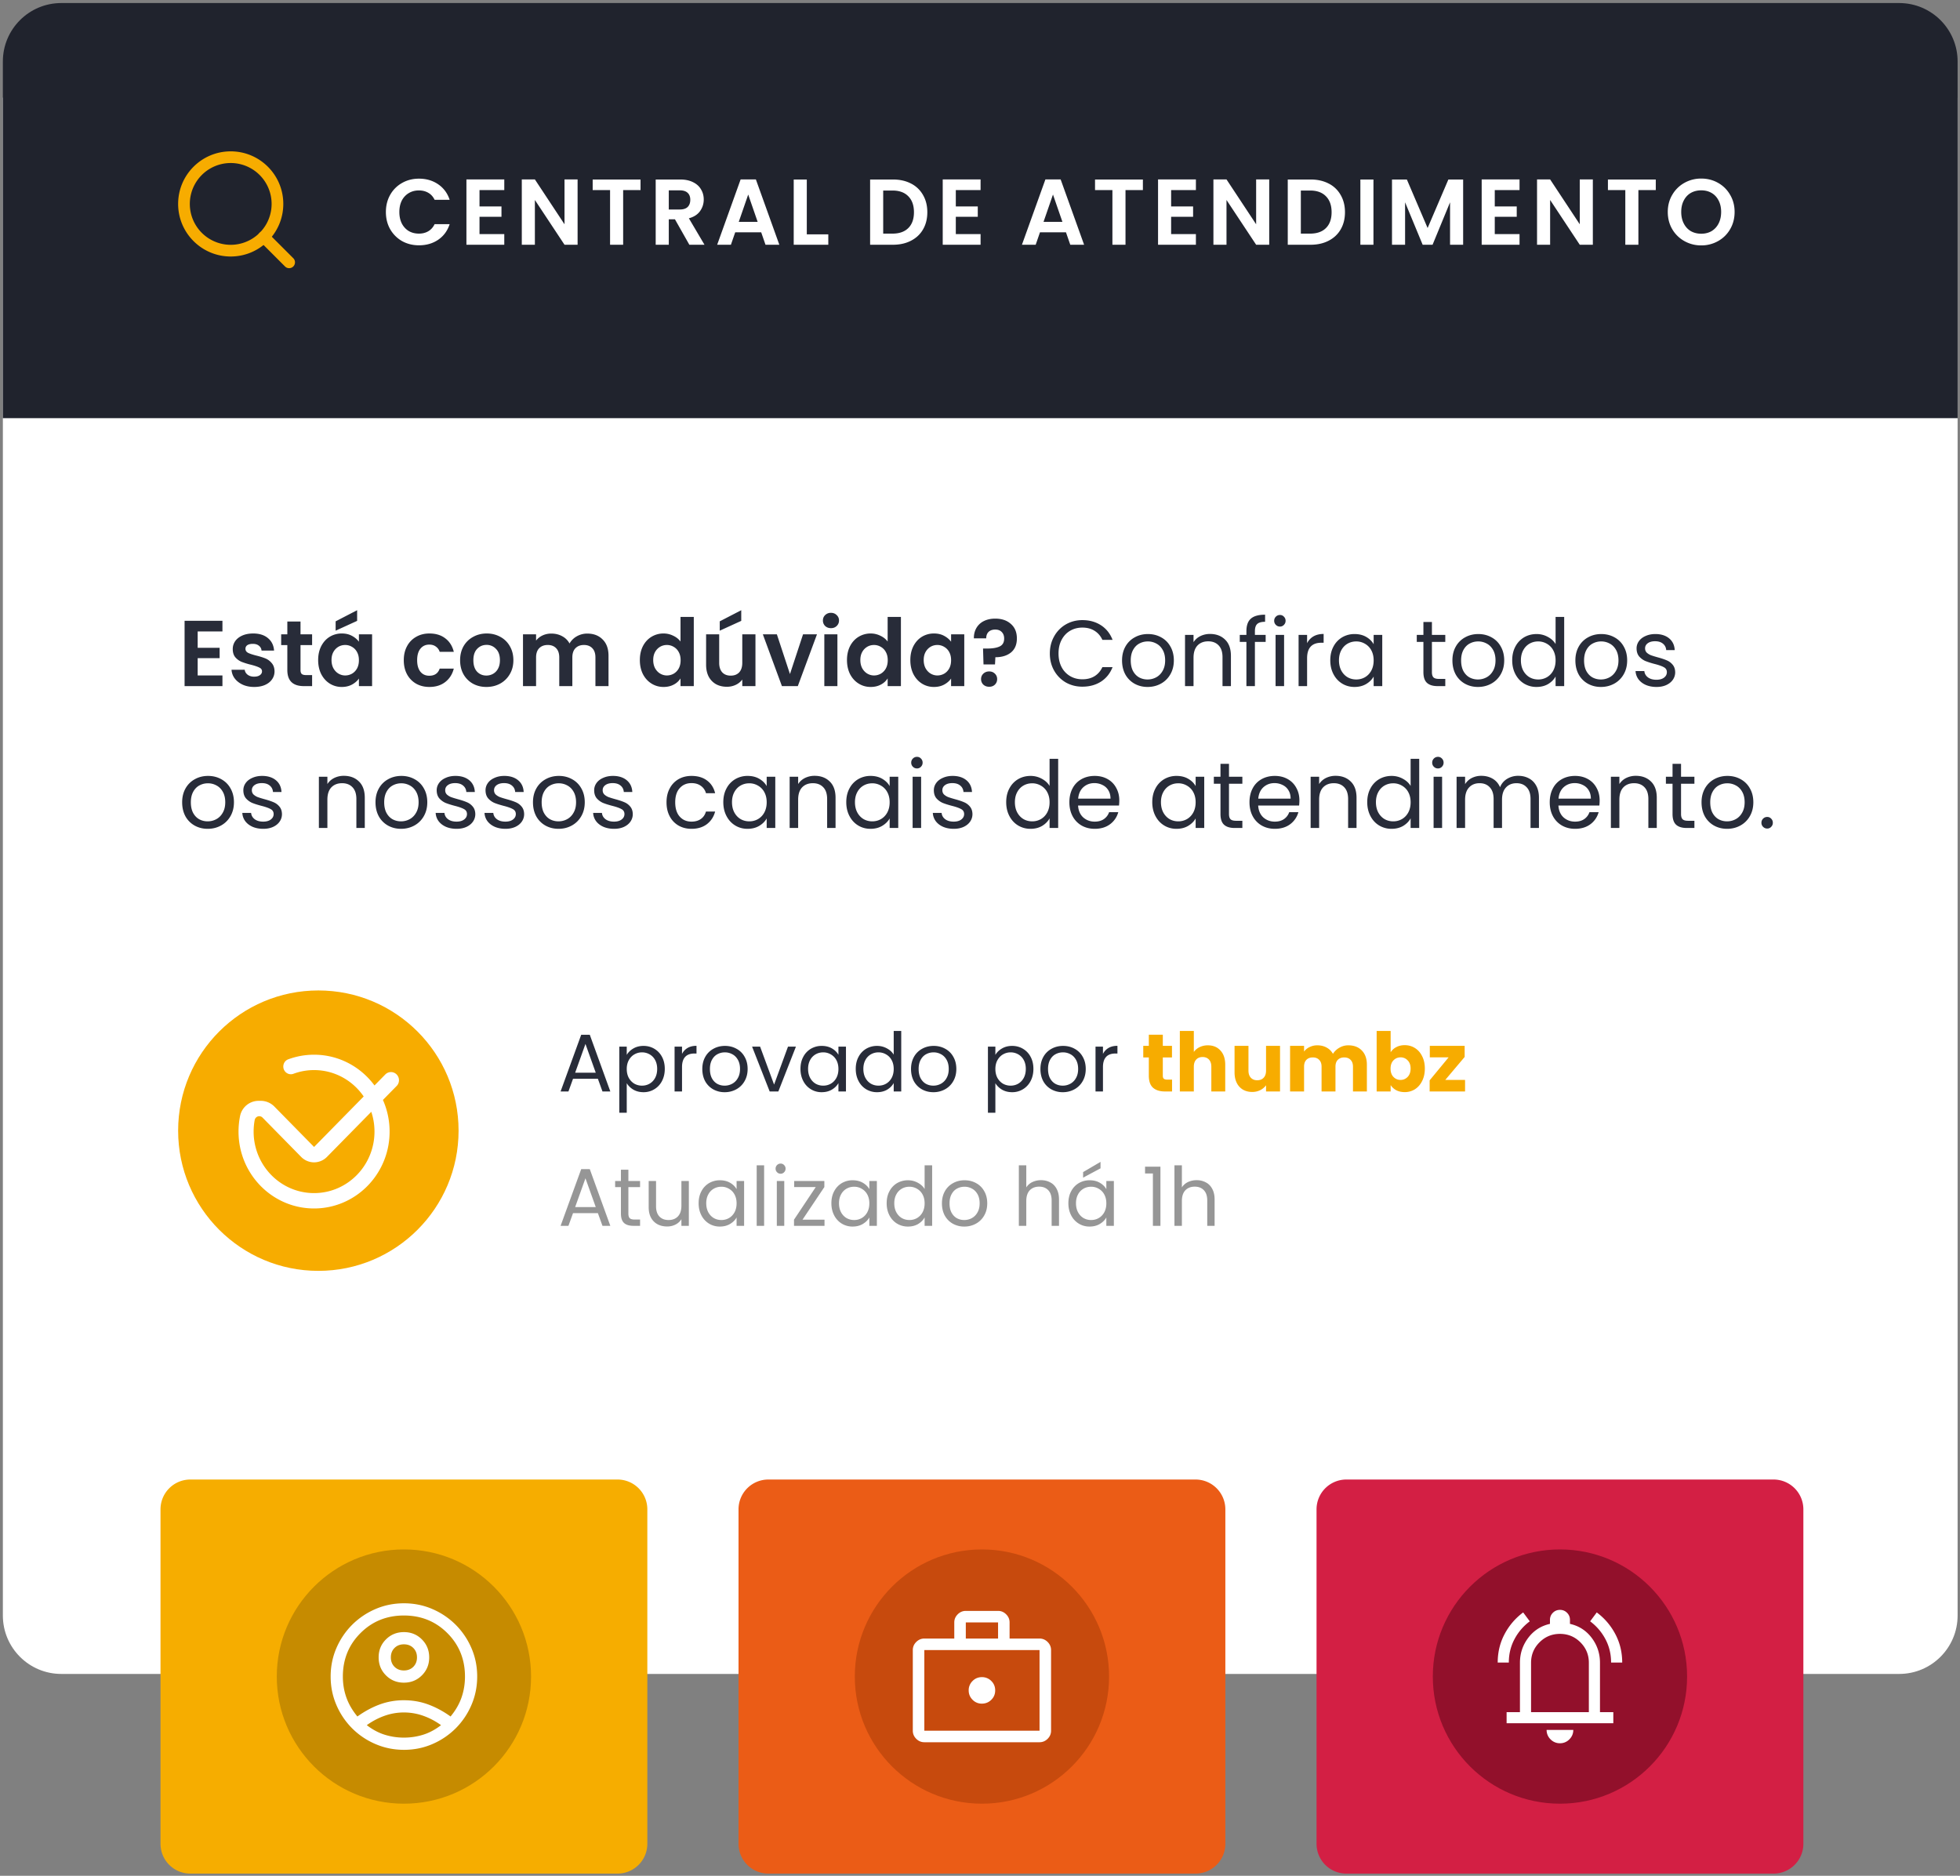 <svg xmlns="http://www.w3.org/2000/svg" width="373" height="357" fill="none"><rect width="100%" height="100%" fill="#808080" stroke="none"/><path fill="#fff" d="M.545 18.579h372V307.46c0 6.141-4.978 11.119-11.118 11.119H11.663c-6.14 0-11.118-4.978-11.118-11.119z"></path><path fill="#20232D" d="M.545 11.697C.545 5.557 5.523.58 11.663.58h349.764c6.14 0 11.118 4.978 11.118 11.118V79.58h-372z"></path><path fill="#fff" d="M323.755 46.703a6.44 6.44 0 0 1-3.202-.818 6.13 6.13 0 0 1-2.312-2.26q-.854-1.458-.854-3.29 0-1.815.854-3.256a6.1 6.1 0 0 1 2.312-2.277 6.44 6.44 0 0 1 3.202-.818q1.761 0 3.202.818a5.96 5.96 0 0 1 2.295 2.277q.854 1.44.854 3.256 0 1.832-.854 3.29a6 6 0 0 1-2.295 2.26 6.43 6.43 0 0 1-3.202.818m0-2.223q1.121 0 1.975-.498a3.54 3.54 0 0 0 1.334-1.46q.48-.942.481-2.187 0-1.245-.481-2.17-.48-.945-1.334-1.441-.854-.5-1.975-.499-1.12 0-1.992.498-.854.5-1.334 1.441-.48.925-.481 2.17 0 1.245.481 2.189.48.943 1.334 1.459.872.498 1.992.498M315.106 34.162v2.01h-3.309v10.407h-2.49V36.172h-3.309v-2.01zM303.128 46.579h-2.49l-5.64-8.521v8.52h-2.49V34.145h2.49l5.64 8.539v-8.539h2.49zM284.463 36.172v3.113h4.181v1.975h-4.181v3.29h4.714v2.029h-7.204V34.144h7.204v2.028zM278.444 34.162v12.417h-2.49v-8.077l-3.327 8.077h-1.886l-3.344-8.077v8.077h-2.491V34.162h2.829l3.949 9.233 3.949-9.233zM261.377 34.162v12.417h-2.49V34.162zM249.409 34.162q1.957 0 3.433.765a5.37 5.37 0 0 1 2.295 2.188q.819 1.406.819 3.273t-.819 3.273q-.8 1.388-2.295 2.153-1.476.765-3.433.765h-4.341V34.162zm-.089 10.3q1.957 0 3.024-1.068 1.068-1.066 1.068-3.006t-1.068-3.024q-1.067-1.103-3.024-1.103h-1.761v8.2zM241.54 46.579h-2.49l-5.64-8.521v8.52h-2.49V34.145h2.49l5.64 8.539v-8.539h2.49zM222.873 36.172v3.113h4.181v1.975h-4.181v3.29h4.715v2.029h-7.205V34.144h7.205v2.028zM217.499 34.162v2.01h-3.309v10.407h-2.491V36.172h-3.308v-2.01zM202.861 44.213h-4.945l-.819 2.366h-2.615l4.466-12.435h2.899l4.465 12.435h-2.632zm-.676-1.992-1.796-5.195-1.797 5.194zM181.897 36.172v3.113h4.18v1.975h-4.18v3.29h4.714v2.029h-7.205V34.144h7.205v2.028zM169.929 34.162q1.957 0 3.433.765a5.4 5.4 0 0 1 2.295 2.188q.818 1.406.818 3.273t-.818 3.273q-.801 1.388-2.295 2.153-1.476.765-3.433.765h-4.341V34.162zm-.089 10.3q1.956 0 3.024-1.068 1.067-1.066 1.067-3.006t-1.067-3.024q-1.068-1.103-3.024-1.103h-1.762v8.2zM153.539 44.604h4.092v1.975h-6.582V34.162h2.49zM144.861 44.213h-4.945l-.819 2.366h-2.615l4.466-12.435h2.899l4.465 12.435h-2.632zm-.676-1.992-1.796-5.195-1.797 5.194zM131.187 46.579l-2.739-4.839h-1.174v4.839h-2.491V34.162h4.661q1.441 0 2.455.516 1.014.498 1.512 1.37.516.854.516 1.92 0 1.228-.712 2.224-.711.979-2.117 1.352l2.971 5.035zm-3.913-6.707h2.081q1.014 0 1.512-.48.498-.498.498-1.37 0-.855-.498-1.316-.498-.48-1.512-.48h-2.081zM121.899 34.162v2.01h-3.309v10.407h-2.49V36.172h-3.309v-2.01zM109.921 46.579h-2.49l-5.64-8.521v8.52h-2.49V34.145h2.49l5.64 8.539v-8.539h2.49zM91.254 36.172v3.113h4.18v1.975h-4.18v3.29h4.714v2.029h-7.204V34.144h7.204v2.028zM73.438 40.353q0-1.833.818-3.274a5.9 5.9 0 0 1 2.26-2.259q1.44-.818 3.219-.818 2.081 0 3.647 1.067 1.565 1.068 2.188 2.953h-2.864q-.427-.89-1.21-1.334-.765-.445-1.779-.445-1.085 0-1.939.516a3.5 3.5 0 0 0-1.316 1.423q-.463.925-.463 2.17 0 1.228.463 2.17.48.927 1.316 1.442.854.498 1.94.498 1.013 0 1.778-.445.783-.462 1.21-1.352h2.864q-.622 1.905-2.188 2.971-1.548 1.05-3.647 1.05-1.78 0-3.22-.8a6.1 6.1 0 0 1-2.26-2.26q-.817-1.44-.817-3.273"></path><path fill="#F7AC00" fill-rule="evenodd" d="M43.907 31.026a7.783 7.783 0 1 0 0 15.566 7.783 7.783 0 0 0 0-15.566M33.9 38.81c0-5.526 4.48-10.006 10.007-10.006s10.007 4.48 10.007 10.006c0 5.527-4.48 10.007-10.007 10.007S33.9 44.336 33.9 38.809" clip-rule="evenodd"></path><path fill="#F7AC00" fill-rule="evenodd" d="M49.404 44.305a1.11 1.11 0 0 1 1.572 0l4.837 4.836a1.112 1.112 0 0 1-1.573 1.573l-4.836-4.837a1.11 1.11 0 0 1 0-1.572" clip-rule="evenodd"></path><path fill="#282C39" d="M336.314 157.686q-.462 0-.783-.321a1.07 1.07 0 0 1-.32-.782q0-.463.32-.783.321-.32.783-.32.444 0 .747.32.32.32.32.783 0 .462-.32.782a.99.99 0 0 1-.747.321M328.671 157.739q-1.37 0-2.491-.623a4.53 4.53 0 0 1-1.743-1.761q-.623-1.156-.623-2.668 0-1.494.641-2.633a4.46 4.46 0 0 1 1.779-1.761q1.12-.623 2.508-.623t2.508.623a4.37 4.37 0 0 1 1.762 1.743q.657 1.139.658 2.651 0 1.512-.676 2.668a4.6 4.6 0 0 1-1.797 1.761q-1.139.623-2.526.623m0-1.423q.872 0 1.637-.409.765-.41 1.227-1.228.48-.817.48-1.992 0-1.174-.462-1.993-.462-.817-1.21-1.209a3.3 3.3 0 0 0-1.619-.409q-.89 0-1.636.409-.73.392-1.174 1.209-.445.819-.445 1.993 0 1.191.427 2.01.445.819 1.174 1.227.73.392 1.601.392M319.913 149.164v5.746q0 .713.303 1.014.302.285 1.049.285h1.192v1.37h-1.459q-1.352 0-2.028-.623t-.676-2.046v-5.746h-1.263v-1.334h1.263v-2.455h1.619v2.455h2.544v1.334zM311.31 147.652q1.78 0 2.882 1.085 1.103 1.068 1.103 3.096v5.746h-1.601v-5.515q0-1.459-.729-2.224-.73-.782-1.993-.782-1.28 0-2.045.8-.748.801-.748 2.331v5.39h-1.618v-9.749h1.618v1.388a3.2 3.2 0 0 1 1.299-1.156 4.1 4.1 0 0 1 1.832-.41M304.423 152.331q0 .462-.053.978h-7.792q.09 1.441.979 2.26.907.8 2.188.8 1.05 0 1.743-.48.713-.498.996-1.317h1.744a4.23 4.23 0 0 1-1.566 2.295q-1.174.872-2.917.872-1.387 0-2.491-.623a4.45 4.45 0 0 1-1.708-1.761q-.622-1.156-.622-2.668t.605-2.651a4.2 4.2 0 0 1 1.69-1.743q1.103-.623 2.526-.623 1.387 0 2.455.605a4.1 4.1 0 0 1 1.636 1.672q.587 1.05.587 2.384m-1.672-.338q0-.925-.409-1.583a2.57 2.57 0 0 0-1.121-1.014 3.34 3.34 0 0 0-1.547-.356q-1.228 0-2.1.783-.853.783-.978 2.17zM288.922 147.652q1.139 0 2.028.481.89.462 1.406 1.405t.516 2.295v5.746h-1.601v-5.515q0-1.459-.73-2.224-.71-.782-1.939-.782-1.263 0-2.01.818-.747.801-.747 2.33v5.373h-1.601v-5.515q0-1.459-.73-2.224-.71-.782-1.939-.782-1.263 0-2.01.818-.747.801-.747 2.33v5.373h-1.619v-9.749h1.619v1.406q.48-.765 1.281-1.174a3.96 3.96 0 0 1 1.797-.41q1.227 0 2.17.552.943.55 1.405 1.619a3.2 3.2 0 0 1 1.352-1.601 4 4 0 0 1 2.099-.57M273.658 146.247q-.463 0-.783-.32a1.06 1.06 0 0 1-.32-.783q0-.462.32-.783.32-.32.783-.32a1 1 0 0 1 .747.32q.32.321.32.783t-.32.783a1 1 0 0 1-.747.32m.782 1.583v9.749h-1.618v-9.749zM260.195 152.669q0-1.494.605-2.615a4.4 4.4 0 0 1 1.655-1.761q1.067-.623 2.383-.623 1.139 0 2.117.534.98.516 1.495 1.37v-5.159h1.636v13.164h-1.636v-1.832q-.481.871-1.424 1.441-.942.55-2.205.551a4.5 4.5 0 0 1-2.366-.64q-1.05-.64-1.655-1.797t-.605-2.633m8.255.018q0-1.104-.445-1.921a3.07 3.07 0 0 0-1.21-1.246 3.2 3.2 0 0 0-1.654-.444q-.908 0-1.655.426-.747.427-1.192 1.246-.444.818-.444 1.921 0 1.12.444 1.957.445.817 1.192 1.263.747.427 1.655.427a3.27 3.27 0 0 0 1.654-.427q.765-.445 1.21-1.263.444-.837.445-1.939M254.172 147.652q1.779 0 2.882 1.085 1.102 1.068 1.102 3.096v5.746h-1.601v-5.515q0-1.459-.729-2.224-.729-.782-1.992-.782-1.281 0-2.046.8-.747.801-.747 2.331v5.39h-1.619v-9.749h1.619v1.388q.48-.747 1.298-1.156a4.1 4.1 0 0 1 1.833-.41M247.285 152.331q0 .462-.054.978h-7.791q.088 1.441.978 2.26.907.8 2.188.8 1.05 0 1.743-.48.712-.498.997-1.317h1.743a4.24 4.24 0 0 1-1.565 2.295q-1.175.872-2.918.872-1.388 0-2.49-.623a4.43 4.43 0 0 1-1.708-1.761q-.623-1.156-.623-2.668t.605-2.651a4.2 4.2 0 0 1 1.69-1.743q1.102-.623 2.526-.623 1.387 0 2.455.605a4.1 4.1 0 0 1 1.637 1.672q.587 1.05.587 2.384m-1.672-.338q0-.925-.41-1.583a2.57 2.57 0 0 0-1.12-1.014 3.35 3.35 0 0 0-1.548-.356q-1.227 0-2.099.783-.854.783-.979 2.17zM233.884 149.164v5.746q0 .713.302 1.014.303.285 1.05.285h1.192v1.37h-1.459q-1.352 0-2.028-.623t-.676-2.046v-5.746h-1.263v-1.334h1.263v-2.455h1.619v2.455h2.544v1.334zM219.283 152.669q0-1.494.605-2.615a4.4 4.4 0 0 1 1.654-1.761 4.6 4.6 0 0 1 2.366-.623q1.282 0 2.224.552.943.551 1.406 1.387v-1.779h1.636v9.749h-1.636v-1.815q-.481.855-1.441 1.424-.943.55-2.206.551-1.299 0-2.349-.64-1.049-.64-1.654-1.797t-.605-2.633m8.255.018q0-1.104-.445-1.921a3.07 3.07 0 0 0-1.21-1.246 3.2 3.2 0 0 0-1.654-.444q-.908 0-1.655.426-.747.427-1.192 1.246-.444.818-.444 1.921 0 1.12.444 1.957.445.817 1.192 1.263.747.427 1.655.427a3.27 3.27 0 0 0 1.654-.427q.765-.445 1.21-1.263.444-.837.445-1.939M213.009 152.331q0 .462-.053.978h-7.792q.089 1.441.979 2.26.906.8 2.188.8 1.05 0 1.743-.48.712-.498.996-1.317h1.744a4.23 4.23 0 0 1-1.566 2.295q-1.174.872-2.917.872-1.388 0-2.491-.623a4.44 4.44 0 0 1-1.708-1.761q-.622-1.156-.622-2.668t.605-2.651a4.2 4.2 0 0 1 1.69-1.743q1.103-.623 2.526-.623 1.387 0 2.455.605a4.1 4.1 0 0 1 1.636 1.672q.587 1.05.587 2.384m-1.672-.338q0-.925-.409-1.583a2.57 2.57 0 0 0-1.121-1.014 3.34 3.34 0 0 0-1.547-.356q-1.228 0-2.1.783-.853.783-.978 2.17zM191.486 152.669q0-1.494.605-2.615a4.4 4.4 0 0 1 1.655-1.761q1.067-.623 2.383-.623 1.139 0 2.117.534.98.516 1.495 1.37v-5.159h1.636v13.164h-1.636v-1.832q-.481.871-1.424 1.441-.942.55-2.205.551a4.5 4.5 0 0 1-2.366-.64q-1.05-.64-1.655-1.797t-.605-2.633m8.255.018q0-1.104-.445-1.921a3.07 3.07 0 0 0-1.21-1.246 3.2 3.2 0 0 0-1.654-.444q-.908 0-1.655.426-.747.427-1.192 1.246-.444.818-.444 1.921 0 1.12.444 1.957.445.817 1.192 1.263.747.427 1.655.427a3.27 3.27 0 0 0 1.654-.427q.765-.445 1.21-1.263.445-.837.445-1.939M181.506 157.739q-1.12 0-2.01-.374-.89-.39-1.405-1.067a2.9 2.9 0 0 1-.57-1.583h1.673q.07.729.676 1.192.622.462 1.619.462.924 0 1.458-.409.534-.41.534-1.032 0-.64-.569-.943-.57-.32-1.761-.622-1.086-.285-1.779-.569a3.4 3.4 0 0 1-1.175-.872q-.48-.587-.48-1.53 0-.747.445-1.37.444-.623 1.263-.978.818-.374 1.868-.374 1.619 0 2.615.818.996.819 1.067 2.242h-1.619q-.053-.765-.622-1.228-.552-.462-1.495-.462-.871 0-1.387.374-.516.373-.516.978 0 .48.302.8.321.303.783.499.48.177 1.317.409 1.05.285 1.707.569.659.267 1.121.818.48.552.498 1.441 0 .8-.445 1.441-.444.64-1.263 1.014-.8.356-1.85.356M174.513 146.247q-.462 0-.783-.32a1.07 1.07 0 0 1-.32-.783q0-.462.32-.783.321-.32.783-.32.446 0 .747.32.32.321.32.783t-.32.783a.99.99 0 0 1-.747.32m.783 1.583v9.749h-1.619v-9.749zM161.051 152.669q0-1.494.605-2.615a4.4 4.4 0 0 1 1.654-1.761 4.6 4.6 0 0 1 2.366-.623q1.28 0 2.224.552.942.551 1.405 1.387v-1.779h1.637v9.749h-1.637v-1.815q-.48.855-1.441 1.424-.942.55-2.206.551-1.298 0-2.348-.64t-1.654-1.797q-.606-1.157-.605-2.633m8.254.018q0-1.104-.445-1.921a3.06 3.06 0 0 0-1.209-1.246 3.2 3.2 0 0 0-1.655-.444q-.907 0-1.654.426-.747.427-1.192 1.246-.445.818-.445 1.921 0 1.12.445 1.957.444.817 1.192 1.263a3.27 3.27 0 0 0 1.654.427q.908 0 1.655-.427.765-.445 1.209-1.263.445-.837.445-1.939M155.025 147.652q1.78 0 2.882 1.085 1.103 1.068 1.103 3.096v5.746h-1.601v-5.515q0-1.459-.729-2.224-.73-.782-1.993-.782-1.281 0-2.046.8-.747.801-.747 2.331v5.39h-1.619v-9.749h1.619v1.388q.48-.747 1.299-1.156a4.1 4.1 0 0 1 1.832-.41M137.65 152.669q0-1.494.605-2.615a4.4 4.4 0 0 1 1.655-1.761 4.6 4.6 0 0 1 2.366-.623q1.281 0 2.223.552.943.551 1.406 1.387v-1.779h1.636v9.749h-1.636v-1.815q-.481.855-1.441 1.424-.943.55-2.206.551-1.3 0-2.348-.64-1.05-.64-1.655-1.797t-.605-2.633m8.255.018q0-1.104-.445-1.921a3.07 3.07 0 0 0-1.21-1.246 3.2 3.2 0 0 0-1.654-.444q-.907 0-1.655.426-.747.427-1.191 1.246-.445.818-.445 1.921 0 1.12.445 1.957.444.817 1.191 1.263.748.427 1.655.427a3.27 3.27 0 0 0 1.654-.427q.765-.445 1.21-1.263.445-.837.445-1.939M126.844 152.687q0-1.512.605-2.633a4.35 4.35 0 0 1 1.672-1.761q1.084-.623 2.473-.623 1.796 0 2.953.872 1.173.871 1.547 2.419h-1.743a2.5 2.5 0 0 0-.979-1.405q-.711-.516-1.778-.516-1.389 0-2.242.961-.854.942-.854 2.686 0 1.76.854 2.722.853.96 2.242.96 1.067 0 1.778-.498t.979-1.423h1.743q-.391 1.494-1.565 2.402-1.174.89-2.935.889-1.389 0-2.473-.623a4.35 4.35 0 0 1-1.672-1.761q-.606-1.138-.605-2.668M116.864 157.739q-1.12 0-2.01-.374-.89-.39-1.406-1.067a2.88 2.88 0 0 1-.569-1.583h1.672q.072.729.676 1.192.623.462 1.619.462.925 0 1.459-.409.533-.41.533-1.032 0-.64-.569-.943-.569-.32-1.761-.622-1.084-.285-1.779-.569a3.4 3.4 0 0 1-1.174-.872q-.48-.587-.48-1.53 0-.747.444-1.37.445-.623 1.263-.978.82-.374 1.868-.374 1.62 0 2.615.818.996.819 1.068 2.242h-1.619q-.053-.765-.623-1.228-.551-.462-1.494-.462-.872 0-1.388.374-.516.373-.516.978 0 .48.303.8.32.303.783.499.48.177 1.316.409 1.05.285 1.708.569.658.267 1.121.818.48.552.498 1.441a2.47 2.47 0 0 1-.445 1.441q-.446.64-1.263 1.014-.801.356-1.85.356M106.284 157.739q-1.37 0-2.49-.623a4.5 4.5 0 0 1-1.744-1.761q-.622-1.156-.622-2.668 0-1.494.64-2.633a4.46 4.46 0 0 1 1.779-1.761q1.12-.623 2.508-.623t2.509.623a4.37 4.37 0 0 1 1.761 1.743q.658 1.139.658 2.651t-.676 2.668a4.6 4.6 0 0 1-1.797 1.761q-1.138.623-2.526.623m0-1.423q.872 0 1.637-.409.765-.41 1.227-1.228.481-.817.481-1.992 0-1.174-.463-1.993-.462-.817-1.21-1.209a3.3 3.3 0 0 0-1.618-.409 3.35 3.35 0 0 0-1.637.409q-.73.392-1.174 1.209-.445.819-.445 1.993 0 1.191.427 2.01.445.819 1.174 1.227.73.392 1.601.392M96.19 157.739q-1.12 0-2.01-.374-.89-.39-1.406-1.067a2.9 2.9 0 0 1-.569-1.583h1.672q.072.729.676 1.192.623.462 1.62.462.924 0 1.458-.409.534-.41.534-1.032 0-.64-.57-.943-.57-.32-1.76-.622-1.086-.285-1.78-.569a3.4 3.4 0 0 1-1.174-.872q-.48-.587-.48-1.53 0-.747.445-1.37.444-.623 1.263-.978.818-.374 1.867-.374 1.62 0 2.615.818.997.819 1.068 2.242H98.04q-.053-.765-.623-1.228-.55-.462-1.494-.462-.872 0-1.388.374-.515.373-.515.978 0 .48.302.8.32.303.783.499.48.177 1.316.409 1.05.285 1.708.569.658.267 1.12.818.48.552.499 1.441 0 .8-.445 1.441-.444.64-1.263 1.014-.8.356-1.85.356M86.895 157.739q-1.12 0-2.01-.374-.89-.39-1.406-1.067a2.9 2.9 0 0 1-.569-1.583h1.672q.072.729.676 1.192.623.462 1.62.462.924 0 1.458-.409.534-.41.534-1.032 0-.64-.57-.943-.57-.32-1.76-.622-1.086-.285-1.78-.569a3.4 3.4 0 0 1-1.174-.872q-.48-.587-.48-1.53 0-.747.445-1.37.444-.623 1.263-.978.818-.374 1.868-.374 1.618 0 2.615.818.996.819 1.067 2.242h-1.619q-.053-.765-.623-1.228-.55-.462-1.494-.462-.871 0-1.387.374-.516.373-.516.978 0 .48.302.8.32.303.783.499.48.177 1.316.409 1.05.285 1.708.569.658.267 1.12.818.481.552.499 1.441 0 .8-.445 1.441-.444.64-1.263 1.014-.8.356-1.85.356M76.318 157.739q-1.37 0-2.491-.623a4.5 4.5 0 0 1-1.743-1.761q-.623-1.156-.623-2.668 0-1.494.64-2.633a4.45 4.45 0 0 1 1.78-1.761q1.12-.623 2.508-.623t2.508.623a4.37 4.37 0 0 1 1.761 1.743q.658 1.139.658 2.651t-.676 2.668a4.6 4.6 0 0 1-1.796 1.761q-1.14.623-2.526.623m0-1.423q.87 0 1.636-.409.766-.41 1.228-1.228.48-.817.48-1.992 0-1.174-.463-1.993-.462-.817-1.21-1.209a3.3 3.3 0 0 0-1.618-.409 3.35 3.35 0 0 0-1.637.409q-.729.392-1.174 1.209-.445.819-.445 1.993 0 1.191.427 2.01.445.819 1.174 1.227.73.392 1.602.392M65.435 147.652q1.78 0 2.882 1.085 1.103 1.068 1.103 3.096v5.746h-1.6v-5.515q0-1.459-.73-2.224-.73-.782-1.993-.782-1.28 0-2.045.8-.748.801-.748 2.331v5.39h-1.619v-9.749h1.62v1.388q.48-.747 1.298-1.156a4.1 4.1 0 0 1 1.832-.41M50.1 157.739q-1.12 0-2.01-.374-.89-.39-1.406-1.067a2.9 2.9 0 0 1-.569-1.583h1.672q.072.729.676 1.192.623.462 1.62.462.924 0 1.458-.409.534-.41.534-1.032 0-.64-.57-.943-.57-.32-1.76-.622-1.086-.285-1.78-.569a3.4 3.4 0 0 1-1.174-.872q-.48-.587-.48-1.53 0-.747.445-1.37.444-.623 1.263-.978.818-.374 1.868-.374 1.618 0 2.615.818.996.819 1.067 2.242H51.95q-.053-.765-.623-1.228-.55-.462-1.494-.462-.87 0-1.387.374-.516.373-.516.978 0 .48.302.8.321.303.783.499.48.177 1.316.409 1.05.285 1.708.569.659.267 1.12.818.481.552.499 1.441 0 .8-.445 1.441-.444.64-1.263 1.014-.8.356-1.85.356M39.523 157.739q-1.37 0-2.491-.623a4.5 4.5 0 0 1-1.743-1.761q-.623-1.156-.623-2.668 0-1.494.64-2.633a4.45 4.45 0 0 1 1.78-1.761q1.12-.623 2.508-.623t2.508.623a4.37 4.37 0 0 1 1.761 1.743q.658 1.139.658 2.651t-.676 2.668a4.6 4.6 0 0 1-1.796 1.761q-1.14.623-2.526.623m0-1.423q.87 0 1.636-.409.766-.41 1.228-1.228.48-.817.48-1.992 0-1.174-.463-1.993-.462-.817-1.21-1.209a3.3 3.3 0 0 0-1.618-.409q-.89 0-1.637.409-.729.392-1.174 1.209-.444.819-.445 1.993 0 1.191.427 2.01.445.819 1.175 1.227.73.392 1.6.392M315.241 130.739q-1.121 0-2.011-.374-.889-.39-1.405-1.067a2.88 2.88 0 0 1-.569-1.583h1.672q.072.729.676 1.192.623.462 1.619.462.925 0 1.459-.409.533-.41.533-1.032 0-.64-.569-.943-.569-.32-1.761-.622a15 15 0 0 1-1.779-.569 3.4 3.4 0 0 1-1.174-.872q-.48-.587-.48-1.53 0-.747.444-1.37.446-.622 1.263-.978.82-.374 1.868-.374 1.619 0 2.615.818.996.819 1.068 2.242h-1.619q-.053-.765-.623-1.228-.551-.462-1.494-.462-.872 0-1.388.374-.516.373-.516.978 0 .48.303.8.32.303.783.499.48.177 1.316.409 1.05.284 1.708.569.658.267 1.121.818.48.552.498 1.441a2.47 2.47 0 0 1-.445 1.441q-.446.64-1.263 1.014-.801.356-1.85.356M304.661 130.739q-1.37 0-2.49-.623a4.5 4.5 0 0 1-1.744-1.761q-.622-1.156-.622-2.668 0-1.494.64-2.633a4.46 4.46 0 0 1 1.779-1.761q1.12-.623 2.508-.623t2.509.623a4.37 4.37 0 0 1 1.761 1.743q.658 1.139.658 2.651t-.676 2.668a4.6 4.6 0 0 1-1.797 1.761q-1.139.623-2.526.623m0-1.423q.872 0 1.637-.409.765-.41 1.227-1.228.481-.818.481-1.992t-.463-1.993q-.462-.817-1.21-1.209a3.3 3.3 0 0 0-1.618-.409 3.35 3.35 0 0 0-1.637.409q-.73.391-1.174 1.209-.445.819-.445 1.993 0 1.191.427 2.01.445.819 1.174 1.227.73.392 1.601.392M287.783 125.669q0-1.494.605-2.615a4.4 4.4 0 0 1 1.654-1.761q1.068-.623 2.384-.623 1.139 0 2.117.534.979.515 1.495 1.37v-5.159h1.636v13.164h-1.636v-1.832q-.481.871-1.424 1.441-.942.55-2.206.551a4.5 4.5 0 0 1-2.366-.64q-1.049-.64-1.654-1.797t-.605-2.633m8.255.018q0-1.104-.445-1.921a3.07 3.07 0 0 0-1.21-1.246 3.2 3.2 0 0 0-1.654-.444q-.908 0-1.655.426-.747.427-1.192 1.246-.444.818-.444 1.921 0 1.12.444 1.957.445.817 1.192 1.263.747.427 1.655.427a3.27 3.27 0 0 0 1.654-.427q.765-.445 1.21-1.263.445-.837.445-1.939M281.261 130.739q-1.37 0-2.491-.623a4.53 4.53 0 0 1-1.743-1.761q-.623-1.156-.623-2.668 0-1.494.641-2.633a4.45 4.45 0 0 1 1.779-1.761q1.12-.623 2.508-.623t2.508.623a4.37 4.37 0 0 1 1.761 1.743q.659 1.139.659 2.651t-.676 2.668a4.6 4.6 0 0 1-1.797 1.761q-1.139.623-2.526.623m0-1.423q.871 0 1.636-.409.766-.41 1.228-1.228.48-.818.48-1.992t-.462-1.993q-.463-.817-1.21-1.209a3.3 3.3 0 0 0-1.619-.409q-.89 0-1.636.409-.73.391-1.175 1.209-.444.819-.444 1.993 0 1.191.427 2.01.445.819 1.174 1.227.73.392 1.601.392M272.503 122.164v5.746q0 .713.302 1.014.303.285 1.05.285h1.192v1.37h-1.459q-1.351 0-2.028-.623-.676-.622-.676-2.046v-5.746h-1.263v-1.334h1.263v-2.455h1.619v2.455h2.544v1.334zM253.16 125.669q0-1.494.605-2.615a4.4 4.4 0 0 1 1.654-1.761 4.6 4.6 0 0 1 2.366-.623q1.281 0 2.224.552.943.551 1.405 1.387v-1.779h1.637v9.749h-1.637v-1.815q-.48.855-1.44 1.424-.943.55-2.206.551-1.299 0-2.349-.64-1.049-.64-1.654-1.797t-.605-2.633m8.254.018q0-1.104-.444-1.921a3.07 3.07 0 0 0-1.21-1.246 3.2 3.2 0 0 0-1.654-.444q-.908 0-1.655.426-.747.427-1.192 1.246-.444.818-.444 1.921 0 1.12.444 1.957.445.817 1.192 1.263.747.427 1.655.427.906 0 1.654-.427.765-.445 1.21-1.263.444-.837.444-1.939M248.748 122.414a3.1 3.1 0 0 1 1.209-1.299q.8-.463 1.939-.463v1.673h-.426q-2.722 0-2.722 2.953v5.301h-1.619v-9.749h1.619zM243.587 119.247q-.462 0-.782-.32a1.07 1.07 0 0 1-.321-.783q0-.462.321-.783.32-.32.782-.32.445 0 .747.32.321.321.321.783t-.321.783a.99.99 0 0 1-.747.32m.783 1.583v9.749h-1.619v-9.749zM240.863 122.164h-2.046v8.415h-1.618v-8.415h-1.263v-1.334h1.263v-.694q0-1.636.836-2.383.853-.765 2.721-.765v1.352q-1.066 0-1.512.427-.427.409-.427 1.369v.694h2.046zM230.267 120.652q1.78 0 2.882 1.086 1.103 1.067 1.103 3.095v5.746h-1.601v-5.515q0-1.458-.729-2.224-.73-.782-1.993-.782-1.28 0-2.045.8-.748.801-.748 2.331v5.39h-1.618v-9.749h1.618v1.388a3.2 3.2 0 0 1 1.299-1.156 4.1 4.1 0 0 1 1.832-.41M218.39 130.739q-1.37 0-2.491-.623a4.53 4.53 0 0 1-1.743-1.761q-.623-1.156-.623-2.668 0-1.494.641-2.633a4.44 4.44 0 0 1 1.779-1.761q1.12-.623 2.508-.623t2.508.623a4.37 4.37 0 0 1 1.761 1.743q.659 1.139.659 2.651t-.676 2.668a4.6 4.6 0 0 1-1.797 1.761q-1.139.623-2.526.623m0-1.423q.871 0 1.636-.409.765-.41 1.228-1.228.48-.818.48-1.992t-.462-1.993q-.463-.817-1.21-1.209a3.3 3.3 0 0 0-1.619-.409q-.889 0-1.637.409-.729.391-1.174 1.209t-.444 1.993q0 1.191.427 2.01.444.819 1.174 1.227.73.392 1.601.392M199.791 124.37q0-1.814.818-3.255a5.94 5.94 0 0 1 2.224-2.277q1.423-.819 3.149-.818 2.028 0 3.54.978t2.206 2.775h-1.939q-.516-1.12-1.495-1.725-.96-.605-2.312-.605-1.299 0-2.331.605-1.031.605-1.619 1.725-.587 1.103-.587 2.597 0 1.477.587 2.598a4.25 4.25 0 0 0 1.619 1.707q1.032.606 2.331.605 1.352 0 2.312-.587.98-.605 1.495-1.725h1.939q-.694 1.779-2.206 2.757-1.512.96-3.54.961-1.726 0-3.149-.801a6 6 0 0 1-2.224-2.259q-.818-1.441-.818-3.256M189.408 117.735q1.85 0 2.971 1.014 1.139.996 1.139 2.757 0 1.743-1.121 2.669-1.12.906-2.971.907l-.071 1.37h-2.188l-.089-3.025h.801q1.547 0 2.383-.409t.836-1.494q0-.783-.462-1.245-.445-.463-1.228-.463-.818 0-1.28.445-.445.445-.445 1.227h-2.348q-.018-1.084.462-1.939a3.32 3.32 0 0 1 1.406-1.334q.942-.48 2.205-.48m-1.156 12.968q-.676 0-1.121-.409a1.43 1.43 0 0 1-.427-1.049q0-.622.427-1.032.445-.427 1.121-.427.659 0 1.085.427.427.41.427 1.032t-.427 1.049q-.426.41-1.085.409M173.242 125.616q0-1.495.587-2.651.605-1.157 1.619-1.779a4.36 4.36 0 0 1 2.295-.623q1.103 0 1.921.445.837.445 1.334 1.121v-1.406h2.509v9.856h-2.509v-1.441q-.48.694-1.334 1.156-.836.445-1.939.445-1.245 0-2.277-.64-1.014-.64-1.619-1.797-.587-1.174-.587-2.686m7.756.035q0-.907-.355-1.548a2.45 2.45 0 0 0-.961-.996 2.5 2.5 0 0 0-1.299-.356q-.693 0-1.28.338a2.6 2.6 0 0 0-.961.997q-.356.64-.356 1.53 0 .889.356 1.565.373.659.961 1.014.605.356 1.28.356.694 0 1.299-.338.604-.356.961-.996.355-.658.355-1.566M161.186 125.616q0-1.495.587-2.651.604-1.157 1.636-1.779a4.36 4.36 0 0 1 2.295-.623q.96 0 1.832.427.873.41 1.388 1.103v-4.678h2.526v13.164h-2.526v-1.459a3.37 3.37 0 0 1-1.299 1.174q-.835.445-1.939.445-1.245 0-2.277-.64t-1.636-1.797q-.588-1.174-.587-2.686m7.756.035q0-.908-.356-1.547a2.43 2.43 0 0 0-.961-.997 2.5 2.5 0 0 0-1.298-.355q-.695 0-1.281.338a2.6 2.6 0 0 0-.961.996q-.356.64-.356 1.53 0 .889.356 1.565.373.659.961 1.014.605.356 1.281.356.693 0 1.298-.338a2.6 2.6 0 0 0 .961-.996q.356-.658.356-1.566M158.137 119.549q-.657 0-1.103-.409a1.43 1.43 0 0 1-.427-1.049q0-.623.427-1.032a1.53 1.53 0 0 1 1.103-.427q.659 0 1.085.427.445.41.445 1.032t-.445 1.049q-.426.41-1.085.409m1.228 1.175v9.855h-2.491v-9.855zM150.335 128.284l2.49-7.56h2.651l-3.647 9.855h-3.024l-3.629-9.855h2.668zM143.768 120.723v9.856h-2.508v-1.245a3.36 3.36 0 0 1-1.264 1.014 3.9 3.9 0 0 1-1.672.355q-1.156 0-2.046-.48a3.57 3.57 0 0 1-1.405-1.441q-.498-.96-.498-2.277v-5.782h2.491v5.426q0 1.174.587 1.815.587.622 1.601.622 1.031 0 1.618-.622.588-.64.588-1.815v-5.426zm-2.704-2.561-4.092 1.868v-1.779l4.092-2.117zM121.768 125.616q0-1.495.587-2.651.604-1.157 1.636-1.779a4.36 4.36 0 0 1 2.295-.623q.961 0 1.832.427.873.41 1.388 1.103v-4.678h2.526v13.164h-2.526v-1.459a3.37 3.37 0 0 1-1.299 1.174q-.835.445-1.939.445-1.245 0-2.277-.64t-1.636-1.797q-.588-1.174-.587-2.686m7.756.035q0-.908-.356-1.547a2.43 2.43 0 0 0-.961-.997 2.5 2.5 0 0 0-1.298-.355q-.694 0-1.281.338a2.6 2.6 0 0 0-.961.996q-.356.64-.356 1.53 0 .889.356 1.565.374.659.961 1.014.605.356 1.281.356.693 0 1.298-.338a2.6 2.6 0 0 0 .961-.996q.356-.658.356-1.566M111.767 120.581q1.814 0 2.917 1.121 1.12 1.103 1.121 3.095v5.782h-2.491v-5.444q0-1.157-.587-1.761-.587-.623-1.601-.623t-1.619.623q-.587.605-.587 1.761v5.444h-2.49v-5.444q0-1.157-.587-1.761-.588-.623-1.601-.623-1.032 0-1.637.623-.587.605-.587 1.761v5.444h-2.49v-9.856h2.49v1.192q.48-.623 1.227-.978a3.9 3.9 0 0 1 1.673-.356q1.155 0 2.063.498.907.48 1.406 1.388a3.6 3.6 0 0 1 1.387-1.37 4 4 0 0 1 1.993-.516M92.56 130.739q-1.424 0-2.562-.623a4.7 4.7 0 0 1-1.797-1.796q-.64-1.157-.64-2.669t.658-2.668a4.63 4.63 0 0 1 1.832-1.779q1.155-.64 2.58-.641 1.422 0 2.579.641a4.5 4.5 0 0 1 1.815 1.779q.675 1.156.675 2.668t-.693 2.669a4.73 4.73 0 0 1-1.85 1.796q-1.156.623-2.598.623m0-2.17q.675 0 1.262-.321a2.43 2.43 0 0 0 .961-.996q.356-.658.356-1.601 0-1.405-.747-2.152a2.38 2.38 0 0 0-1.797-.765q-1.067 0-1.797.765-.711.747-.711 2.152t.693 2.17q.712.748 1.78.748M76.842 125.651q0-1.53.622-2.668a4.38 4.38 0 0 1 1.726-1.779q1.102-.64 2.526-.641 1.833 0 3.024.925 1.21.907 1.62 2.562h-2.687a1.9 1.9 0 0 0-.73-.996q-.497-.374-1.245-.374-1.067 0-1.69.783-.622.765-.622 2.188 0 1.405.622 2.188.623.765 1.69.765 1.513 0 1.975-1.352h2.686q-.409 1.602-1.619 2.544-1.209.943-3.024.943-1.423 0-2.526-.623a4.53 4.53 0 0 1-1.726-1.779q-.622-1.156-.622-2.686M60.547 125.616q0-1.495.587-2.651.605-1.157 1.619-1.779a4.36 4.36 0 0 1 2.295-.623q1.103 0 1.92.445.837.445 1.335 1.121v-1.406h2.508v9.856h-2.508v-1.441q-.48.694-1.334 1.156-.836.445-1.94.445a4.24 4.24 0 0 1-2.276-.64q-1.014-.64-1.62-1.797-.585-1.174-.586-2.686m7.756.035q0-.907-.356-1.548a2.44 2.44 0 0 0-.96-.996 2.5 2.5 0 0 0-1.299-.356q-.695 0-1.28.338a2.6 2.6 0 0 0-.961.997q-.356.64-.356 1.53 0 .889.356 1.565.373.659.96 1.014.605.356 1.281.356.694 0 1.299-.338.605-.356.96-.996.356-.658.356-1.566m-.338-7.489-4.092 1.868v-1.779l4.092-2.117zM57.19 122.769v4.768q0 .498.232.729.248.214.818.214h1.156v2.099h-1.565q-3.15 0-3.15-3.06v-4.75h-1.173v-2.045h1.174v-2.438h2.508v2.438h2.206v2.045zM48.368 130.739q-1.21 0-2.17-.427-.962-.445-1.53-1.192a3.03 3.03 0 0 1-.605-1.654h2.508q.07.568.551.943.498.373 1.228.373.711 0 1.103-.285.409-.284.409-.729 0-.48-.498-.711-.48-.25-1.548-.534a14 14 0 0 1-1.814-.552 3.2 3.2 0 0 1-1.21-.871q-.498-.587-.498-1.584 0-.818.462-1.494.48-.676 1.352-1.067.89-.392 2.082-.392 1.76 0 2.81.89 1.05.872 1.157 2.366h-2.384a1.25 1.25 0 0 0-.498-.925q-.427-.356-1.157-.356-.675 0-1.05.249a.8.8 0 0 0-.355.694q0 .498.498.765.498.249 1.548.516 1.068.267 1.761.551.694.285 1.192.89.516.587.534 1.565 0 .853-.48 1.53-.463.676-1.353 1.067-.871.374-2.045.374M37.618 120.172v3.113h4.18v1.975h-4.18v3.291h4.714v2.028h-7.205v-12.435h7.205v2.028z"></path><path fill="#969696" d="M227.738 224.61a3.6 3.6 0 0 1 1.743.421q.779.404 1.214 1.229.452.826.452 2.008v5.028h-1.401v-4.825q0-1.277-.638-1.946-.639-.685-1.744-.685-1.12 0-1.79.7-.654.7-.654 2.04v4.716h-1.416v-11.519h1.416v4.203a2.8 2.8 0 0 1 1.152-1.012 3.8 3.8 0 0 1 1.666-.358M217.91 223.334v-1.292h2.927v11.254h-1.433v-9.962zM203.32 229q0-1.308.53-2.288a3.84 3.84 0 0 1 1.447-1.541 4.03 4.03 0 0 1 2.07-.545q1.121 0 1.946.482.825.483 1.23 1.215v-1.557h1.432v8.53h-1.432v-1.588q-.42.747-1.261 1.246-.825.482-1.93.482a3.87 3.87 0 0 1-2.055-.56 3.93 3.93 0 0 1-1.447-1.572q-.53-1.013-.53-2.304m7.223.015q0-.964-.389-1.681a2.7 2.7 0 0 0-1.059-1.089 2.77 2.77 0 0 0-1.447-.389q-.794 0-1.448.373a2.7 2.7 0 0 0-1.043 1.09q-.389.715-.389 1.681 0 .98.389 1.712.39.716 1.043 1.105.654.374 1.448.374t1.447-.374a2.8 2.8 0 0 0 1.059-1.105q.389-.731.389-1.697m-1.105-6.662-3.316 1.775v-1.059l3.316-1.945zM198.126 224.61q.966 0 1.744.421.778.404 1.214 1.229.451.826.451 2.008v5.028h-1.401v-4.825q0-1.277-.638-1.946-.638-.685-1.743-.685-1.12 0-1.79.7-.654.7-.654 2.04v4.716h-1.416v-11.519h1.416v4.203a2.8 2.8 0 0 1 1.152-1.012 3.8 3.8 0 0 1 1.665-.358M183.505 233.436a4.4 4.4 0 0 1-2.179-.545 3.96 3.96 0 0 1-1.525-1.541q-.546-1.011-.545-2.335 0-1.307.56-2.303a3.9 3.9 0 0 1 1.557-1.541q.98-.546 2.195-.545 1.214 0 2.194.545a3.8 3.8 0 0 1 1.541 1.525q.576.996.576 2.319 0 1.324-.591 2.335a4 4 0 0 1-1.572 1.541 4.53 4.53 0 0 1-2.211.545m0-1.245q.763 0 1.432-.358a2.67 2.67 0 0 0 1.074-1.074q.421-.717.421-1.744t-.405-1.743-1.058-1.058a2.9 2.9 0 0 0-1.417-.358q-.778 0-1.432.358-.639.342-1.027 1.058-.39.716-.39 1.743 0 1.044.374 1.759.389.717 1.027 1.074.639.343 1.401.343M168.738 229q0-1.308.53-2.288a3.84 3.84 0 0 1 1.447-1.541 4.06 4.06 0 0 1 2.086-.545q.997 0 1.852.467.857.451 1.308 1.198v-4.514h1.432v11.519h-1.432v-1.603q-.42.763-1.245 1.261-.825.482-1.931.482a3.95 3.95 0 0 1-2.07-.56 3.93 3.93 0 0 1-1.447-1.572q-.53-1.013-.53-2.304m7.223.015q0-.964-.389-1.681a2.7 2.7 0 0 0-1.059-1.089 2.77 2.77 0 0 0-1.447-.389q-.794 0-1.448.373a2.7 2.7 0 0 0-1.043 1.09q-.389.715-.389 1.681 0 .98.389 1.712.389.716 1.043 1.105.654.374 1.448.374t1.447-.374a2.8 2.8 0 0 0 1.059-1.105q.389-.731.389-1.697M158.219 229q0-1.308.529-2.288a3.84 3.84 0 0 1 1.448-1.541 4 4 0 0 1 2.07-.545q1.12 0 1.946.482.825.483 1.229 1.215v-1.557h1.432v8.53h-1.432v-1.588q-.42.747-1.261 1.246-.825.482-1.93.482a3.87 3.87 0 0 1-2.054-.56 3.93 3.93 0 0 1-1.448-1.572q-.53-1.013-.529-2.304m7.222.015q0-.964-.389-1.681a2.7 2.7 0 0 0-1.058-1.089 2.8 2.8 0 0 0-1.448-.389q-.794 0-1.448.373a2.7 2.7 0 0 0-1.042 1.09q-.39.715-.39 1.681 0 .98.39 1.712a2.8 2.8 0 0 0 1.042 1.105 2.87 2.87 0 0 0 1.448.374 2.87 2.87 0 0 0 1.448-.374 2.8 2.8 0 0 0 1.058-1.105q.39-.731.389-1.697M152.722 232.128h4.188v1.168h-5.806v-1.168l4.14-6.21h-4.109v-1.152h5.743v1.152zM148.565 223.381a.93.93 0 0 1-.685-.281.93.93 0 0 1-.28-.684.93.93 0 0 1 .28-.685.93.93 0 0 1 .685-.281q.389 0 .653.281a.93.93 0 0 1 .281.685.93.93 0 0 1-.281.684.86.86 0 0 1-.653.281m.685 1.385v8.53h-1.417v-8.53zM145.418 221.777v11.519h-1.416v-11.519zM132.955 229q0-1.308.529-2.288a3.85 3.85 0 0 1 1.448-1.541 4.03 4.03 0 0 1 2.07-.545q1.12 0 1.946.482.825.483 1.23 1.215v-1.557h1.432v8.53h-1.432v-1.588q-.421.747-1.261 1.246-.826.482-1.93.482a3.87 3.87 0 0 1-2.055-.56 3.94 3.94 0 0 1-1.448-1.572q-.53-1.013-.529-2.304m7.223.015q0-.964-.39-1.681a2.7 2.7 0 0 0-1.058-1.089 2.77 2.77 0 0 0-1.448-.389q-.793 0-1.447.373a2.7 2.7 0 0 0-1.043 1.09q-.39.715-.389 1.681 0 .98.389 1.712.389.716 1.043 1.105.654.374 1.447.374.794 0 1.448-.374a2.8 2.8 0 0 0 1.058-1.105q.39-.731.39-1.697M131.092 224.766v8.53h-1.416v-1.261a2.8 2.8 0 0 1-1.137 1.027 3.5 3.5 0 0 1-1.587.358q-.997 0-1.791-.404a3.1 3.1 0 0 1-1.26-1.246q-.452-.825-.452-2.008v-4.996h1.401v4.81q0 1.26.638 1.945.639.67 1.744.67 1.136 0 1.79-.701.654-.7.654-2.039v-4.685zM119.584 225.933v5.028q0 .623.265.887.264.249.918.249h1.043v1.199h-1.276q-1.183 0-1.775-.545t-.591-1.79v-5.028h-1.106v-1.167h1.106v-2.148h1.416v2.148h2.226v1.167zM113.782 230.883h-4.732l-.872 2.413h-1.494l3.922-10.787h1.635l3.907 10.787h-1.495zm-.405-1.152-1.961-5.479-1.962 5.479z"></path><path fill="#F7AC00" d="M275.043 205.529h3.767v2.195h-6.74v-2.117l3.612-4.374h-3.581v-2.195h6.631v2.117zM264.648 200.268a2.74 2.74 0 0 1 1.074-.981q.701-.374 1.603-.374 1.074 0 1.946.545.872.544 1.37 1.557.514 1.012.514 2.35t-.514 2.366q-.498 1.013-1.37 1.572a3.6 3.6 0 0 1-1.946.545q-.918 0-1.603-.358a2.9 2.9 0 0 1-1.074-.981v1.215h-2.662v-11.519h2.662zm3.798 3.097q0-.996-.56-1.556a1.79 1.79 0 0 0-1.354-.576q-.794 0-1.355.576-.544.575-.544 1.572 0 .996.544 1.572.56.576 1.355.576.793 0 1.354-.576.56-.592.56-1.588M256.593 198.944q1.618 0 2.568.981.965.981.965 2.724v5.075h-2.646v-4.717q0-.84-.452-1.292-.435-.467-1.214-.467t-1.229.467q-.436.452-.436 1.292v4.717h-2.646v-4.717q0-.84-.452-1.292-.435-.467-1.214-.467t-1.23.467q-.435.452-.435 1.292v4.717h-2.662v-8.686h2.662v1.089a2.8 2.8 0 0 1 1.058-.856 3.26 3.26 0 0 1 1.479-.327q.981 0 1.743.421.779.42 1.214 1.198a3.5 3.5 0 0 1 1.23-1.167 3.3 3.3 0 0 1 1.697-.452M243.598 199.038v8.686h-2.662v-1.183q-.405.576-1.105.933a3.36 3.36 0 0 1-1.525.343q-.997 0-1.759-.436a3.03 3.03 0 0 1-1.183-1.292q-.421-.84-.421-1.977v-5.074h2.647v4.716q0 .872.451 1.354.452.483 1.214.483.779 0 1.23-.483.451-.482.451-1.354v-4.716zM229.87 198.944q1.496 0 2.397.997.903.98.903 2.708v5.075h-2.646v-4.717q0-.871-.451-1.354-.452-.483-1.214-.483-.763 0-1.215.483-.451.483-.451 1.354v4.717h-2.662v-11.519h2.662v4q.405-.576 1.105-.918a3.5 3.5 0 0 1 1.572-.343M223.049 205.467v2.257h-1.354q-1.447 0-2.257-.701-.809-.716-.809-2.319v-3.456h-1.059v-2.21h1.059v-2.117h2.662v2.117h1.743v2.21h-1.743v3.487q0 .389.186.56.187.172.623.172z"></path><path fill="#282C39" d="M209.901 200.579a2.73 2.73 0 0 1 1.058-1.136q.7-.405 1.697-.405v1.463h-.374q-2.38 0-2.381 2.584v4.639h-1.417v-8.531h1.417zM202.249 207.864a4.4 4.4 0 0 1-2.179-.545 3.96 3.96 0 0 1-1.525-1.541q-.545-1.012-.545-2.335 0-1.308.56-2.304a3.9 3.9 0 0 1 1.557-1.541q.98-.545 2.195-.545t2.195.545a3.83 3.83 0 0 1 1.541 1.526q.575.996.575 2.319t-.591 2.335a4 4 0 0 1-1.572 1.541 4.53 4.53 0 0 1-2.211.545m0-1.246q.763 0 1.433-.358a2.67 2.67 0 0 0 1.074-1.074q.42-.716.42-1.743t-.405-1.743-1.058-1.059a2.9 2.9 0 0 0-1.417-.358q-.778 0-1.432.358-.638.342-1.027 1.059-.39.715-.389 1.743 0 1.042.373 1.759.39.716 1.028 1.074.638.342 1.4.342M189.426 200.766q.42-.732 1.246-1.215.84-.498 1.945-.498 1.137 0 2.055.545a3.8 3.8 0 0 1 1.463 1.541q.53.981.529 2.288 0 1.293-.529 2.304a3.9 3.9 0 0 1-1.463 1.572 3.86 3.86 0 0 1-2.055.561q-1.09 0-1.93-.483-.825-.498-1.261-1.23v5.62h-1.416v-12.578h1.416zm5.791 2.661q0-.964-.389-1.681a2.7 2.7 0 0 0-1.059-1.089 2.87 2.87 0 0 0-1.448-.374q-.778 0-1.447.389-.654.374-1.059 1.105-.389.717-.389 1.666 0 .965.389 1.697.405.715 1.059 1.105.67.373 1.447.373.794 0 1.448-.373.669-.39 1.059-1.105.389-.732.389-1.713M177.623 207.864q-1.2 0-2.18-.545a3.96 3.96 0 0 1-1.525-1.541q-.545-1.012-.545-2.335 0-1.308.56-2.304a3.9 3.9 0 0 1 1.557-1.541q.98-.545 2.195-.545t2.195.545a3.83 3.83 0 0 1 1.541 1.526q.575.996.575 2.319t-.591 2.335a4 4 0 0 1-1.572 1.541 4.53 4.53 0 0 1-2.21.545m0-1.246a3 3 0 0 0 1.432-.358 2.67 2.67 0 0 0 1.074-1.074q.42-.716.42-1.743t-.405-1.743-1.058-1.059a2.9 2.9 0 0 0-1.417-.358q-.778 0-1.432.358-.638.342-1.027 1.059-.39.715-.389 1.743 0 1.042.373 1.759.39.716 1.028 1.074.637.342 1.401.342M162.855 203.427q0-1.307.53-2.288a3.85 3.85 0 0 1 1.447-1.541 4.07 4.07 0 0 1 2.086-.545q.996 0 1.852.467.857.452 1.308 1.199v-4.514h1.432v11.519h-1.432v-1.604q-.42.763-1.245 1.261-.826.483-1.93.483a3.95 3.95 0 0 1-2.071-.561 3.9 3.9 0 0 1-1.447-1.572q-.53-1.011-.53-2.304m7.223.016q0-.965-.389-1.681a2.68 2.68 0 0 0-1.059-1.09 2.8 2.8 0 0 0-1.447-.389 2.87 2.87 0 0 0-1.448.374 2.7 2.7 0 0 0-1.043 1.089q-.389.717-.389 1.681 0 .981.389 1.713.39.715 1.043 1.105.654.373 1.448.373t1.447-.373q.67-.39 1.059-1.105.389-.732.389-1.697M152.336 203.427q0-1.307.529-2.288a3.85 3.85 0 0 1 1.448-1.541 4.03 4.03 0 0 1 2.07-.545q1.12 0 1.946.483t1.229 1.214v-1.557h1.433v8.53h-1.433v-1.587q-.42.747-1.26 1.245-.825.483-1.931.483a3.86 3.86 0 0 1-2.054-.561 3.93 3.93 0 0 1-1.448-1.572q-.53-1.011-.529-2.304m7.222.016q0-.965-.389-1.681a2.67 2.67 0 0 0-1.058-1.09 2.8 2.8 0 0 0-1.448-.389q-.794 0-1.447.374a2.7 2.7 0 0 0-1.043 1.089q-.39.717-.389 1.681 0 .981.389 1.713.389.715 1.043 1.105.653.373 1.447.373t1.448-.373q.67-.39 1.058-1.105.39-.732.389-1.697M147.314 206.416l2.646-7.223h1.51l-3.346 8.531h-1.65l-3.347-8.531h1.525zM137.904 207.864a4.4 4.4 0 0 1-2.179-.545 3.96 3.96 0 0 1-1.526-1.541q-.545-1.012-.545-2.335 0-1.308.561-2.304a3.9 3.9 0 0 1 1.556-1.541q.981-.545 2.195-.545t2.195.545a3.8 3.8 0 0 1 1.541 1.526q.576.996.576 2.319t-.592 2.335a4 4 0 0 1-1.572 1.541 4.53 4.53 0 0 1-2.21.545m0-1.246q.762 0 1.432-.358a2.67 2.67 0 0 0 1.074-1.074q.42-.716.42-1.743t-.405-1.743q-.404-.717-1.058-1.059a2.9 2.9 0 0 0-1.417-.358q-.778 0-1.432.358-.638.342-1.027 1.059-.389.715-.389 1.743 0 1.042.373 1.759.39.716 1.028 1.074.637.342 1.401.342M129.793 200.579a2.72 2.72 0 0 1 1.059-1.136q.7-.405 1.697-.405v1.463h-.374q-2.382 0-2.382 2.584v4.639h-1.416v-8.531h1.416zM119.274 200.766q.42-.732 1.245-1.215.841-.498 1.946-.498 1.136 0 2.055.545.933.545 1.463 1.541.53.981.529 2.288 0 1.293-.529 2.304a3.9 3.9 0 0 1-1.463 1.572 3.87 3.87 0 0 1-2.055.561q-1.09 0-1.93-.483-.826-.498-1.261-1.23v5.62h-1.417v-12.578h1.417zm5.79 2.661q0-.964-.389-1.681a2.7 2.7 0 0 0-1.058-1.089 2.87 2.87 0 0 0-1.448-.374q-.778 0-1.447.389-.654.374-1.059 1.105-.389.717-.389 1.666 0 .965.389 1.697.405.715 1.059 1.105.669.373 1.447.373.794 0 1.448-.373.67-.39 1.058-1.105.39-.732.389-1.713M113.782 205.311h-4.732l-.872 2.412h-1.494l3.922-10.787h1.635l3.907 10.787h-1.495zm-.405-1.152-1.961-5.479-1.962 5.479z"></path><path fill="#F7AC00" d="M87.269 215.184c0 14.737-11.947 26.684-26.684 26.684S33.9 229.921 33.9 215.184 45.847 188.5 60.585 188.5s26.684 11.947 26.684 26.684"></path><path fill="#fff" d="M75.482 206.683c.298-.302.447-.7.447-1.097 0-.398-.148-.794-.447-1.098a1.507 1.507 0 0 0-2.156 0l-2.056 2.094c-2.623-3.553-6.8-5.852-11.502-5.852-.9 0-1.781.084-2.635.244-.783.149-1.545.361-2.278.632-.987.366-1.26 1.657-.518 2.412.394.401.981.538 1.505.343a11.2 11.2 0 0 1 3.928-.705c2.916 0 5.578 1.105 7.606 2.925.69.62 1.307 1.324 1.836 2.096l-9.442 9.609-7.56-7.694a3.62 3.62 0 0 0-2.573-1.084h-.43a3.6 3.6 0 0 0-3.52 2.896l-.007.029a15 15 0 0 0-.287 2.925c0 2.082.426 4.061 1.195 5.854 2.219 5.167 7.286 8.78 13.18 8.78 3.97 0 7.563-1.638 10.165-4.285a14.7 14.7 0 0 0 3.97-7.666 15.044 15.044 0 0 0-.047-5.607 14.8 14.8 0 0 0-.91-2.926q-.037-.085-.075-.169l2.61-2.657zm-4.577 5.753c.237.935.362 1.915.362 2.925a11.85 11.85 0 0 1-1.54 5.853 11.7 11.7 0 0 1-1.829 2.423c-2.082 2.121-4.957 3.43-8.13 3.43-4.256 0-7.974-2.355-9.961-5.853a11.8 11.8 0 0 1-1.54-5.853c0-.751.07-1.484.202-2.195a.9.9 0 0 1 .305-.524.872.872 0 0 1 1.19.058l7.35 7.48c.326.331.708.59 1.126.766s.867.268 1.328.268a3.44 3.44 0 0 0 2.453-1.034l8.437-8.586q.14.414.248.842z"></path><path fill="#F6AD00" d="M30.545 287.255a5.676 5.676 0 0 1 5.676-5.676h81.295a5.676 5.676 0 0 1 5.676 5.676v63.648a5.676 5.676 0 0 1-5.676 5.676H36.221a5.676 5.676 0 0 1-5.676-5.676z"></path><path fill="#EB5C16" d="M140.545 287.255a5.676 5.676 0 0 1 5.676-5.676h81.295a5.676 5.676 0 0 1 5.676 5.676v63.648a5.676 5.676 0 0 1-5.676 5.676h-81.295a5.676 5.676 0 0 1-5.676-5.676z"></path><path fill="#D31F44" d="M250.545 287.255a5.676 5.676 0 0 1 5.676-5.676h81.295a5.676 5.676 0 0 1 5.676 5.676v63.648a5.676 5.676 0 0 1-5.676 5.676h-81.295a5.676 5.676 0 0 1-5.676-5.676z"></path><path fill="#92102B" d="M321.064 319.079c0 13.362-10.833 24.195-24.195 24.195s-24.195-10.833-24.195-24.195 10.832-24.195 24.195-24.195 24.195 10.832 24.195 24.195"></path><path fill="#fff" d="M285.023 316.414q0-2.962 1.317-5.432a12.2 12.2 0 0 1 3.527-4.109l1.259 1.693a10.1 10.1 0 0 0-2.903 3.384q-1.084 2.031-1.084 4.464zm21.577 0q0-2.433-1.084-4.464a10.1 10.1 0 0 0-2.903-3.384l1.258-1.693a12.2 12.2 0 0 1 3.527 4.109q1.317 2.47 1.317 5.432zm-19.884 11.549v-2.115h2.538v-9.392q0-2.655 1.576-4.744t4.136-2.66v-.761q0-.794.555-1.349t1.348-.555 1.349.555.555 1.349v.761q2.56.571 4.136 2.66t1.576 4.744v9.392h2.538v2.115zm10.153 3.808a2.44 2.44 0 0 1-1.792-.746 2.44 2.44 0 0 1-.746-1.792h5.077q0 1.047-.746 1.792a2.44 2.44 0 0 1-1.793.746m-5.499-5.923h10.999v-9.392q0-2.285-1.607-3.892-1.608-1.608-3.893-1.608t-3.892 1.608-1.607 3.892z"></path><path fill="#C68B00" d="M101.063 319.079c0 13.362-10.832 24.195-24.194 24.195-13.363 0-24.195-10.833-24.195-24.195s10.832-24.195 24.195-24.195 24.194 10.833 24.194 24.195"></path><path fill="#fff" d="M68.014 326.678q2.056-1.475 4.23-2.283a13.2 13.2 0 0 1 4.624-.808q2.452 0 4.637.808t4.241 2.283q1.43-1.731 2.086-3.614t.656-3.985q0-4.916-3.352-8.268-3.352-3.351-8.267-3.352t-8.268 3.352-3.352 8.268q0 2.103.668 3.985.668 1.883 2.097 3.614m8.85-6.437q-2.03 0-3.418-1.393-1.388-1.392-1.388-3.422t1.393-3.418q1.392-1.388 3.422-1.388 2.029 0 3.418 1.393 1.388 1.392 1.388 3.422t-1.393 3.417q-1.392 1.389-3.422 1.389m.015 12.782q-2.88 0-5.425-1.098a14.1 14.1 0 0 1-4.44-2.992 14.15 14.15 0 0 1-2.991-4.434q-1.098-2.539-1.098-5.426t1.098-5.421a14.2 14.2 0 0 1 2.992-4.427 14.2 14.2 0 0 1 4.433-2.992q2.54-1.098 5.427-1.098t5.42 1.098a14.2 14.2 0 0 1 4.427 2.992 14.2 14.2 0 0 1 2.992 4.428q1.098 2.534 1.098 5.415t-1.098 5.426a14.1 14.1 0 0 1-2.992 4.439 14.2 14.2 0 0 1-4.428 2.992q-2.534 1.098-5.415 1.098m-.01-2.324q1.893 0 3.66-.552 1.766-.552 3.404-1.819a13.5 13.5 0 0 0-3.416-1.795 11 11 0 0 0-3.648-.622 11 11 0 0 0-3.65.622 13.5 13.5 0 0 0-3.415 1.795q1.638 1.267 3.404 1.819t3.66.552m0-12.782q1.092 0 1.789-.697t.697-1.79q0-1.092-.697-1.789t-1.79-.697-1.789.697-.697 1.789q0 1.093.697 1.79t1.79.697"></path><path fill="#C74A0D" d="M211.064 319.079c0 13.363-10.833 24.195-24.195 24.195s-24.195-10.832-24.195-24.195 10.832-24.195 24.195-24.195 24.195 10.833 24.195 24.195"></path><path fill="#fff" d="M186.846 324.232q1.064 0 1.804-.729.74-.73.74-1.793t-.74-1.792a2.46 2.46 0 0 0-1.793-.729q-1.052 0-1.781.741a2.45 2.45 0 0 0-.729 1.781q0 1.04.734 1.781a2.4 2.4 0 0 0 1.765.74m-10.94 7.345q-.888 0-1.541-.652-.652-.653-.652-1.541v-15.348q0-.888.652-1.54.653-.652 1.541-.652h5.7v-3.07q0-.888.652-1.54.653-.653 1.541-.653h6.139q.888 0 1.54.653.652.652.652 1.54v3.07h5.701q.888 0 1.541.652.651.652.652 1.54v15.348q0 .888-.652 1.541-.653.651-1.541.652zm0-2.193h21.925v-15.348h-21.925zm7.893-17.54h6.139v-3.07h-6.139z"></path></svg>